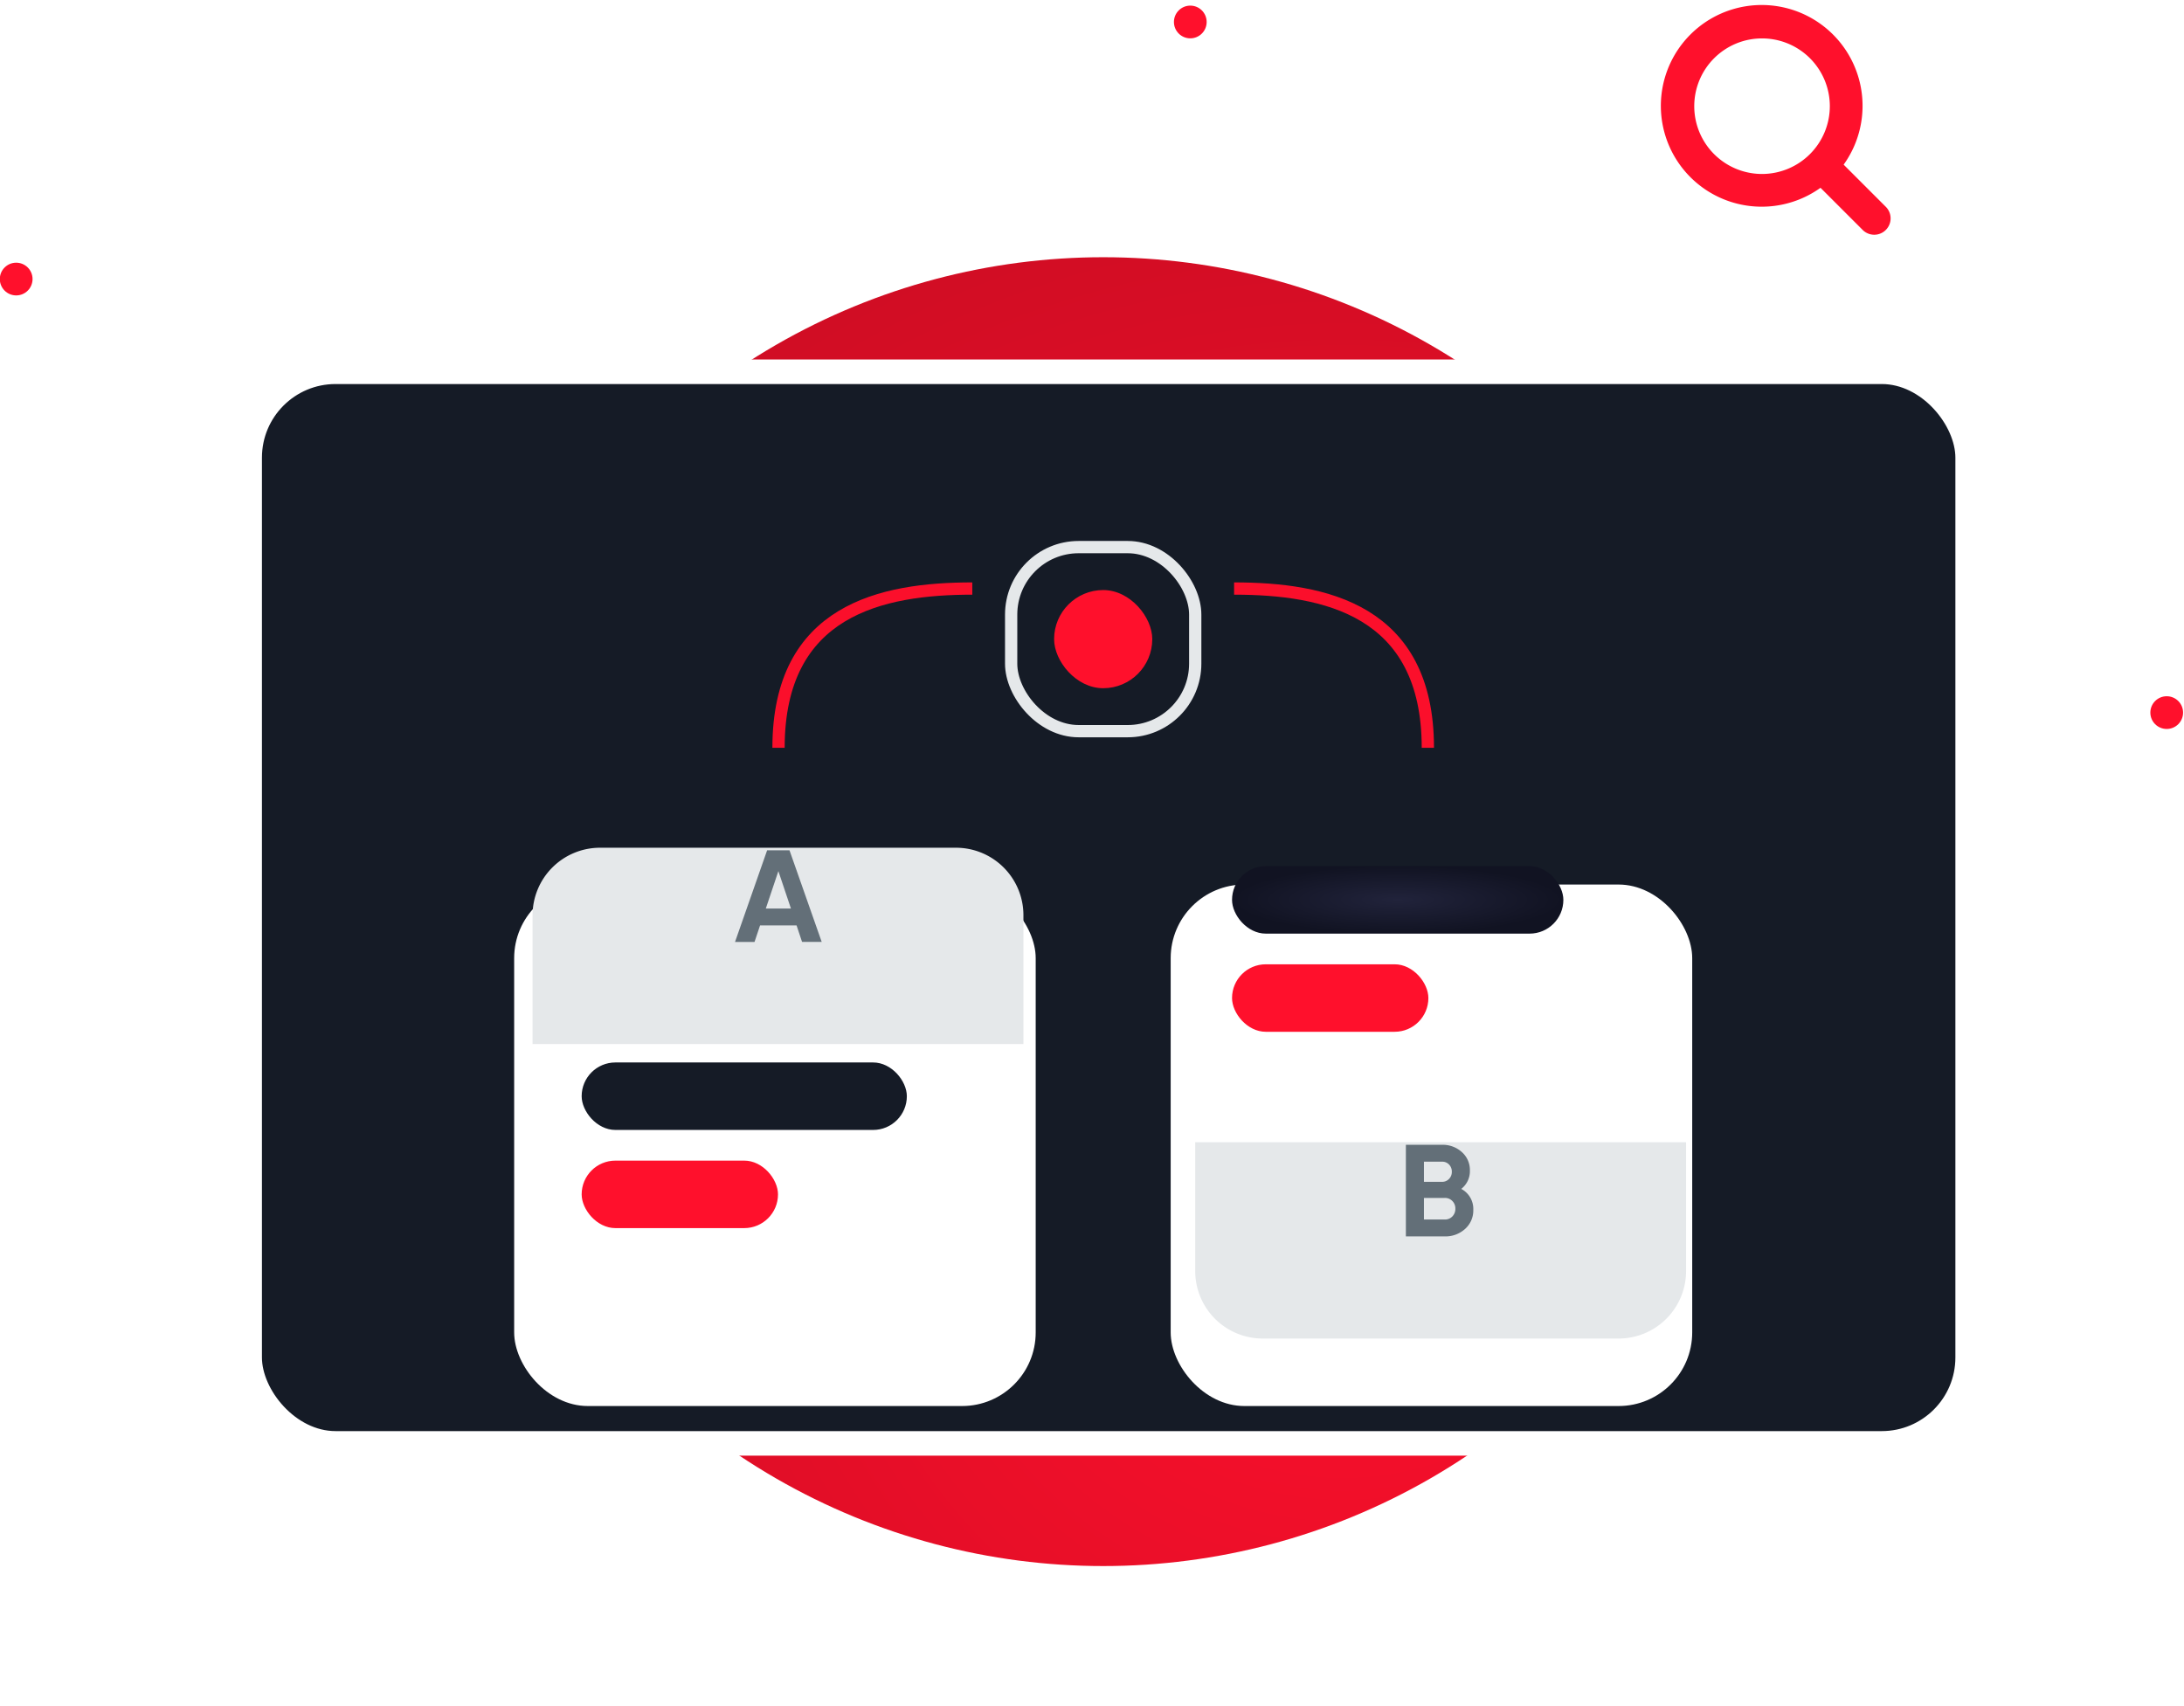 <?xml version="1.0" encoding="UTF-8" standalone="no"?>
<svg
   xmlns:dc="http://purl.org/dc/elements/1.1/"
   xmlns:cc="http://creativecommons.org/ns#"
   xmlns:rdf="http://www.w3.org/1999/02/22-rdf-syntax-ns#"
   xmlns:svg="http://www.w3.org/2000/svg"
   xmlns="http://www.w3.org/2000/svg"
   xmlns:sodipodi="http://sodipodi.sourceforge.net/DTD/sodipodi-0.dtd"
   xmlns:inkscape="http://www.inkscape.org/namespaces/inkscape"
   width="320"
   height="250"
   viewBox="0 0 320 250"
   version="1.1"
   id="svg180"
   sodipodi:docname="strategy-img-2.svg"
   inkscape:version="0.92.1 r15371">
  <sodipodi:namedview
     pagecolor="#ffffff"
     bordercolor="#666666"
     borderopacity="1"
     objecttolerance="10"
     gridtolerance="10"
     guidetolerance="10"
     inkscape:pageopacity="0"
     inkscape:pageshadow="2"
     inkscape:window-width="1920"
     inkscape:window-height="1017"
     id="namedview182"
     showgrid="false"
     inkscape:zoom="0.64963665"
     inkscape:cx="72.68241"
     inkscape:cy="181.64"
     inkscape:window-x="1912"
     inkscape:window-y="-7"
     inkscape:window-maximized="1"
     inkscape:current-layer="svg180" />
  <defs
     id="defs102">
    <style
       id="style2">.a{fill:url(#a);}.b{fill:#151b26;}.c,.d,.g,.k,.m{fill:none;}.c{stroke:#fff;stroke-width:4px;}.e,.n{fill:#fff;}.f{fill:#e5e8ea;}.g{stroke:#e5e8ea;}.g,.k{stroke-width:2px;}.h{fill:#ff102c;}.i{fill:url(#r);}.j{fill:#636f78;}.k{stroke:#fb0f2b;}.l,.n{stroke:none;}.o{filter:url(#p);}.p{filter:url(#n);}.q{filter:url(#l);}.r{filter:url(#j);}.s{filter:url(#h);}.t{filter:url(#f);}.u{filter:url(#d);}.v{filter:url(#b);}</style>
    <radialGradient
       id="a"
       cx="145.707"
       cy="151.04"
       r="220.161"
       gradientUnits="userSpaceOnUse"
       fx="145.707"
       fy="151.04"
       gradientTransform="translate(157.115,41.01)">
      <stop
         offset="0"
         stop-color="#ff102c"
         id="stop4" />
      <stop
         offset="1"
         stop-color="#c10c21"
         id="stop6" />
    </radialGradient>
    <filter
       id="b"
       x="109.108"
       y="9.013"
       width="309.333"
       height="309.333"
       filterUnits="userSpaceOnUse">
      <feOffset
         dy="16"
         input="SourceAlpha"
         id="feOffset9" />
      <feGaussianBlur
         stdDeviation="16"
         result="c"
         id="feGaussianBlur11" />
      <feFlood
         flood-color="#d20d24"
         flood-opacity="0.239"
         id="feFlood13" />
      <feComposite
         operator="in"
         in2="c"
         id="feComposite15"
         result="result1" />
      <feComposite
         in="SourceGraphic"
         in2="result1"
         id="feComposite17" />
    </filter>
    <filter
       id="d"
       x="0"
       y="162.863"
       width="528.656"
       height="200.417"
       filterUnits="userSpaceOnUse">
      <feOffset
         dy="24"
         input="SourceAlpha"
         id="feOffset20" />
      <feGaussianBlur
         stdDeviation="32"
         result="e"
         id="feGaussianBlur22" />
      <feFlood
         flood-color="#646f79"
         flood-opacity="0.639"
         id="feFlood24" />
      <feComposite
         operator="in"
         in2="e"
         id="feComposite26"
         result="result1" />
      <feComposite
         in="SourceGraphic"
         in2="result1"
         id="feComposite28" />
    </filter>
    <filter
       id="f"
       x="119.775"
       y="95.26"
       width="181"
       height="181"
       filterUnits="userSpaceOnUse">
      <feOffset
         dy="16"
         input="SourceAlpha"
         id="feOffset31" />
      <feGaussianBlur
         stdDeviation="16"
         result="g"
         id="feGaussianBlur33" />
      <feFlood
         flood-color="#646f79"
         flood-opacity="0.161"
         id="feFlood35" />
      <feComposite
         operator="in"
         in2="g"
         id="feComposite37"
         result="result1" />
      <feComposite
         in="SourceGraphic"
         in2="result1"
         id="feComposite39" />
    </filter>
    <filter
       id="h"
       x="226.775"
       y="95.26"
       width="181"
       height="181"
       filterUnits="userSpaceOnUse">
      <feOffset
         dy="16"
         input="SourceAlpha"
         id="feOffset42" />
      <feGaussianBlur
         stdDeviation="16"
         result="i"
         id="feGaussianBlur44" />
      <feFlood
         flood-color="#646f79"
         flood-opacity="0.161"
         id="feFlood46" />
      <feComposite
         operator="in"
         in2="i"
         id="feComposite48"
         result="result1" />
      <feComposite
         in="SourceGraphic"
         in2="result1"
         id="feComposite50" />
    </filter>
    <filter
       id="j"
       x="146.775"
       y="113.26"
       width="128"
       height="80"
       filterUnits="userSpaceOnUse">
      <feOffset
         dy="8"
         input="SourceAlpha"
         id="feOffset53" />
      <feGaussianBlur
         stdDeviation="8"
         result="k"
         id="feGaussianBlur55" />
      <feFlood
         flood-color="#646f79"
         flood-opacity="0.122"
         id="feFlood57" />
      <feComposite
         operator="in"
         in2="k"
         id="feComposite59"
         result="result1" />
      <feComposite
         in="SourceGraphic"
         in2="result1"
         id="feComposite61" />
    </filter>
    <filter
       id="l"
       x="254.775"
       y="161.26"
       width="128"
       height="80"
       filterUnits="userSpaceOnUse">
      <feOffset
         dy="8"
         input="SourceAlpha"
         id="feOffset64" />
      <feGaussianBlur
         stdDeviation="8"
         result="m"
         id="feGaussianBlur66" />
      <feFlood
         flood-color="#646f79"
         flood-opacity="0.122"
         id="feFlood68" />
      <feComposite
         operator="in"
         in2="m"
         id="feComposite70"
         result="result1" />
      <feComposite
         in="SourceGraphic"
         in2="result1"
         id="feComposite72" />
    </filter>
    <filter
       id="n"
       x="223.775"
       y="63.26"
       width="80"
       height="80"
       filterUnits="userSpaceOnUse">
      <feOffset
         dy="8"
         input="SourceAlpha"
         id="feOffset75" />
      <feGaussianBlur
         stdDeviation="8"
         result="o"
         id="feGaussianBlur77" />
      <feFlood
         flood-color="#646f79"
         flood-opacity="0.122"
         id="feFlood79" />
      <feComposite
         operator="in"
         in2="o"
         id="feComposite81"
         result="result1" />
      <feComposite
         in="SourceGraphic"
         in2="result1"
         id="feComposite83" />
    </filter>
    <filter
       id="p"
       x="231.775"
       y="71.26"
       width="64"
       height="64"
       filterUnits="userSpaceOnUse">
      <feOffset
         dy="8"
         input="SourceAlpha"
         id="feOffset86" />
      <feGaussianBlur
         stdDeviation="8"
         result="q"
         id="feGaussianBlur88" />
      <feFlood
         flood-color="#646f79"
         flood-opacity="0.122"
         id="feFlood90" />
      <feComposite
         operator="in"
         in2="q"
         id="feComposite92"
         result="result1" />
      <feComposite
         in="SourceGraphic"
         in2="result1"
         id="feComposite94" />
    </filter>
    <radialGradient
       id="r"
       cx="12.186"
       cy="12.186"
       r="12.186"
       gradientUnits="userSpaceOnUse"
       gradientTransform="matrix(2.216,0,0,0.451,284.775,140.26)"
       fx="12.186"
       fy="12.186">
      <stop
         offset="0"
         stop-color="#21233b"
         id="stop97" />
      <stop
         offset="1"
         stop-color="#111322"
         id="stop99" />
    </radialGradient>
    <pattern
       y="0"
       x="0"
       height="6"
       width="6"
       patternUnits="userSpaceOnUse"
       id="EMFhbasepattern" />
    <radialGradient
       id="a-6"
       cx="139.637"
       cy="144.748"
       r="210.988"
       gradientUnits="userSpaceOnUse"
       fx="139.637"
       fy="144.748"
       gradientTransform="translate(154.56,32)">
      <stop
         offset="0"
         stop-color="#ff102c"
         id="stop4-1" />
      <stop
         offset="1"
         stop-color="#c10c21"
         id="stop6-7" />
    </radialGradient>
    <radialGradient
       id="f-2"
       cx="6981.077"
       cy="3596.457"
       r="74"
       gradientTransform="matrix(0.89,0,0,1.124,-6030.965,-3784.056)"
       gradientUnits="userSpaceOnUse"
       fx="6981.077"
       fy="3596.457">
      <stop
         offset="0"
         stop-color="#ff102c"
         id="stop31" />
      <stop
         offset="1"
         stop-color="#ff102c"
         id="stop33" />
    </radialGradient>
    <radialGradient
       id="a-2"
       cx="158.797"
       cy="164.61"
       r="239.939"
       gradientTransform="matrix(0.998,0,0,1.002,172,45)"
       gradientUnits="userSpaceOnUse"
       fx="158.797"
       fy="164.61">
      <stop
         offset="0"
         stop-color="#ff102c"
         id="stop4-3" />
      <stop
         offset="1"
         stop-color="#c10c21"
         id="stop6-8" />
    </radialGradient>
  </defs>
  <g
     id="g4743"
     transform="matrix(0.899,0,0,0.899,-75.494,0.823)">
    <circle
       style="fill:url(#a)"
       id="circle104"
       r="106.667"
       cy="147.677"
       cx="263.782"
       class="a" />
    <rect
       class="b"
       width="280"
       height="173"
       rx="14"
       id="rect108"
       x="123.775"
       y="60.26"
       style="fill:#151b26" />
    <rect
       style="fill:none;stroke:none;stroke-width:4px"
       y="57.68"
       x="122.667"
       id="rect110"
       rx="16"
       height="178.667"
       width="284"
       class="l" />
    <rect
       style="fill:none;stroke:#ffffff;stroke-width:4px"
       id="rect112"
       rx="14"
       height="174.667"
       width="280"
       y="59.68"
       x="124.667"
       class="m" />
    <rect
       style="fill:#ffffff;filter:url(#f)"
       y="127.26"
       x="167.775"
       id="rect124"
       rx="12"
       height="85"
       width="85"
       class="e" />
    <rect
       style="fill:#ffffff;filter:url(#h)"
       y="127.26"
       x="274.775"
       id="rect128"
       rx="12"
       height="85"
       width="85"
       class="e" />
    <path
       style="fill:#e5e8ea;filter:url(#j)"
       inkscape:connector-curvature="0"
       id="path132"
       d="m 181.775,129.26 h 58 a 11,11 0 0 1 11,11 v 21 h -80 v -21 a 11,11 0 0 1 11,-11 z"
       class="f" />
    <path
       style="fill:#e5e8ea;filter:url(#l)"
       inkscape:connector-curvature="0"
       id="path136"
       d="m 278.775,177.26 h 80 v 21 a 11,11 0 0 1 -11,11 h -58 a 11,11 0 0 1 -11,-11 z"
       class="f" />
    <rect
       class="l"
       width="32"
       height="32"
       rx="12"
       id="rect140"
       x="247.775"
       y="79.26"
       style="fill:none;stroke:none;stroke-width:2px;filter:url(#n)" />
    <rect
       class="m"
       x="248.775"
       y="80.26"
       width="30"
       height="30"
       rx="11"
       id="rect142"
       style="fill:none;stroke:#e5e8ea;stroke-width:2px;filter:url(#n)" />
    <rect
       style="fill:#ff102c;filter:url(#p)"
       y="87.26"
       x="255.775"
       id="rect148"
       rx="8"
       height="16"
       width="16"
       class="h" />
    <rect
       class="b"
       width="53"
       height="11"
       rx="5.5"
       id="rect152"
       x="178.775"
       y="172.26"
       style="fill:#151b26" />
    <rect
       class="i"
       width="54"
       height="11"
       rx="5.5"
       id="rect154"
       style="fill:url(#r)"
       x="284.775"
       y="140.26" />
    <rect
       class="h"
       width="32"
       height="11"
       rx="5.5"
       id="rect156"
       x="178.775"
       y="188.26"
       style="fill:#ff102c" />
    <rect
       class="h"
       width="32"
       height="11"
       rx="5.5"
       id="rect158"
       x="284.775"
       y="156.26"
       style="fill:#ff102c" />
    <circle
       style="fill:#ff102c"
       r="2.667"
       id="ellipse160"
       cy="44.569"
       cx="86.614"
       class="h" />
    <circle
       style="fill:#ff102c"
       r="2.667"
       id="ellipse162"
       cy="115.235"
       cx="437.109"
       class="h" />
    <circle
       style="fill:#ff102c"
       r="2.667"
       id="ellipse164"
       cy="2.667"
       cx="277.971"
       class="h" />
    <path
       style="fill:#ff102c"
       inkscape:connector-curvature="0"
       id="path166"
       d="m 391.327,32.793 -6.872,-6.872 a 16.437,16.437 0 1 0 -3.771,3.771 l 6.872,6.872 a 2.666,2.666 0 0 0 3.771,-3.771 z m -20.171,-5.352 a 11.048,11.048 0 1 1 11.047,-11.048 11.061,11.061 0 0 1 -11.047,11.048 z"
       class="h" />
    <path
       class="j"
       d="m 214.698,152.613 h 3.2 L 212.65,137.68 h -3.648 l -5.231,14.933 h 3.179 l 0.9,-2.688 h 5.952 z m -5.91,-5.44 2.048,-6.1 2.048,6.1 z"
       id="path170"
       inkscape:connector-curvature="0"
       style="fill:#636f78" />
    <path
       class="j"
       d="m 322.132,192.869 a 3.642,3.642 0 0 0 1.408,-2.989 3.886,3.886 0 0 0 -1.312,-3.016 4.648,4.648 0 0 0 -3.232,-1.184 h -5.888 v 14.933 h 6.336 a 4.748,4.748 0 0 0 3.307,-1.216 4.012,4.012 0 0 0 1.344,-3.117 3.691,3.691 0 0 0 -1.963,-3.411 z m -3.136,-4.437 a 1.522,1.522 0 0 1 1.152,0.469 1.632,1.632 0 0 1 0.448,1.173 1.611,1.611 0 0 1 -0.459,1.173 1.531,1.531 0 0 1 -1.141,0.469 h -2.944 v -3.284 z m 0.448,9.429 h -3.392 v -3.52 h 3.392 a 1.659,1.659 0 0 1 1.237,0.5 1.713,1.713 0 0 1 0.491,1.25 1.74,1.74 0 0 1 -0.491,1.269 1.659,1.659 0 0 1 -1.237,0.501 z"
       id="path172"
       inkscape:connector-curvature="0"
       style="fill:#636f78" />
    <path
       class="k"
       d="m 242.441,95.013 c -14.736,0 -31.58,3.443 -31.58,25.959"
       id="path174"
       inkscape:connector-curvature="0"
       style="fill:none;stroke:#fb0f2b;stroke-width:2px" />
    <path
       class="k"
       d="m 285.109,95.013 c 14.734,0 31.58,3.443 31.58,25.959"
       id="path176"
       inkscape:connector-curvature="0"
       style="fill:none;stroke:#fb0f2b;stroke-width:2px" />
  </g>
</svg>

